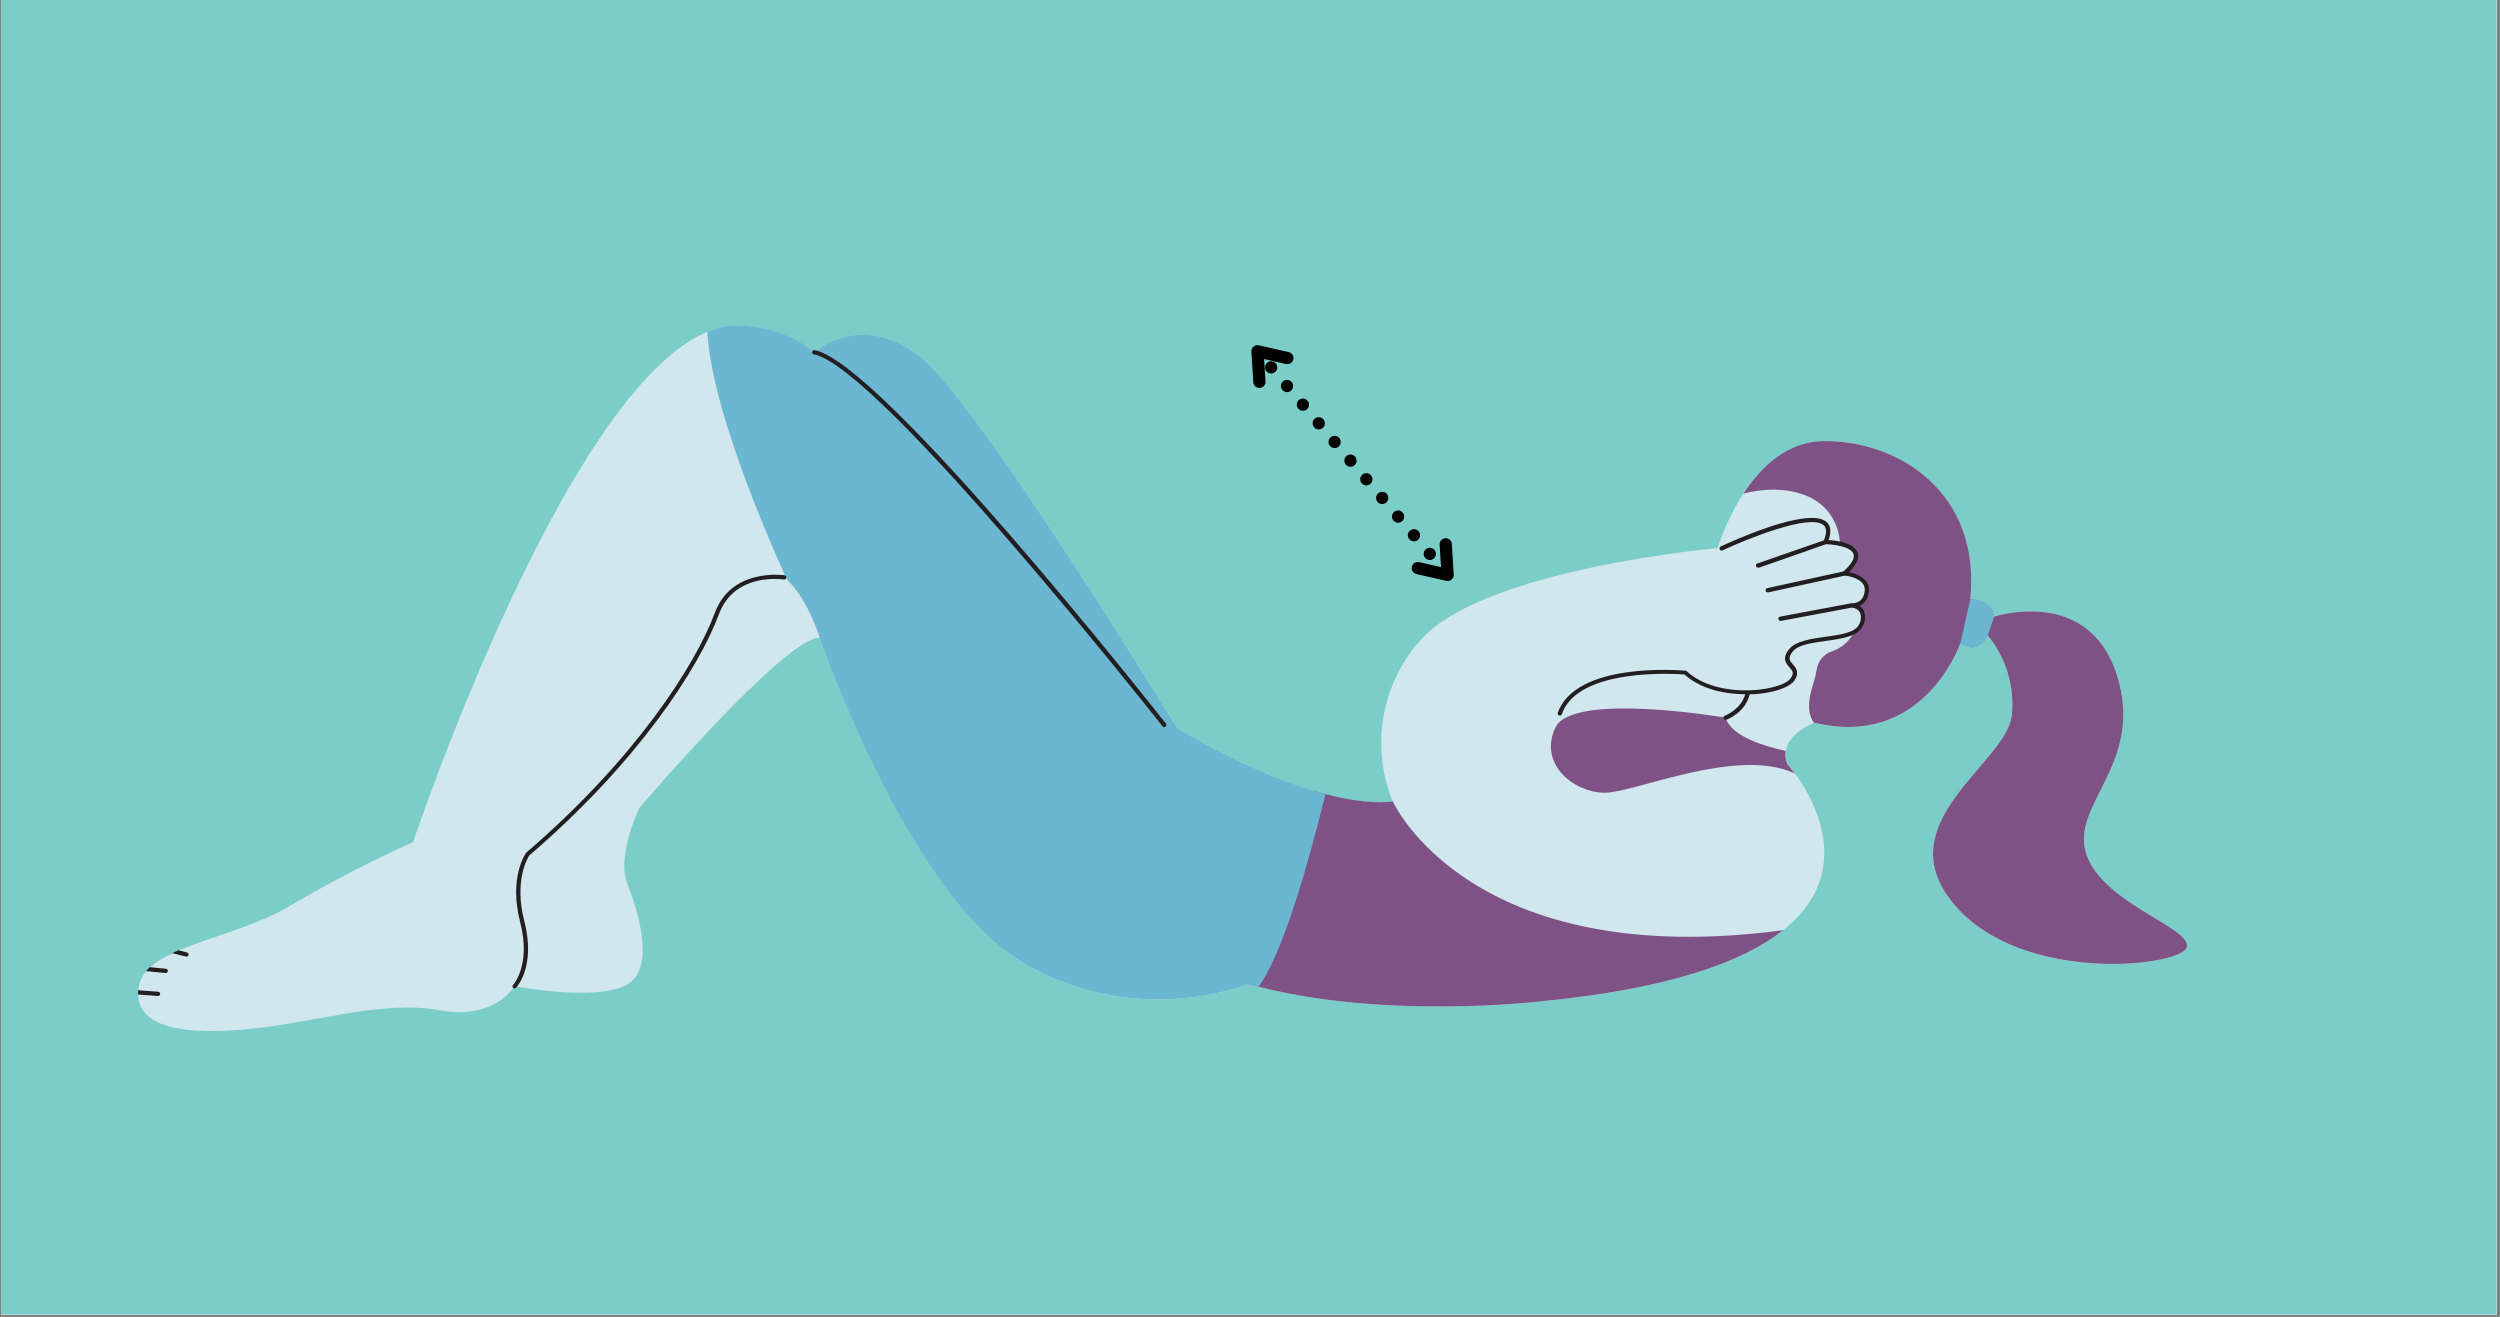 <?xml version="1.0" encoding="UTF-8"?><svg xmlns="http://www.w3.org/2000/svg" xmlns:xlink="http://www.w3.org/1999/xlink" width="532.5" zoomAndPan="magnify" viewBox="0 0 532.5 280.5" height="280.5" preserveAspectRatio="xMidYMid meet" version="1.0"><rect x="0" y="0" width="532.5" height="280.5" fill="#808080" stroke="none"/><defs><clipPath id="clip-0"><path d="M 0.223 0 L 531.777 0 L 531.777 280 L 0.223 280 Z M 0.223 0 " clip-rule="nonzero"/></clipPath></defs><g clip-path="url(#clip-0)"><path fill="rgb(100%, 100%, 100%)" d="M 0.223 0 L 532.277 0 L 532.277 287.008 L 0.223 287.008 Z M 0.223 0 " fill-opacity="1" fill-rule="nonzero"/><path fill="rgb(100%, 100%, 100%)" d="M 0.223 0 L 532.277 0 L 532.277 280.266 L 0.223 280.266 Z M 0.223 0 " fill-opacity="1" fill-rule="nonzero"/><path fill="rgb(48.239%, 80.389%, 78.429%)" d="M 0.223 0 L 532.277 0 L 532.277 280.266 L 0.223 280.266 Z M 0.223 0 " fill-opacity="1" fill-rule="nonzero"/></g><path fill="rgb(81.569%, 90.59%, 92.94%)" d="M 53.465 219.145 C 67.324 217.738 81.652 212.969 93.531 215.176 C 105.41 217.383 109.605 210.062 109.605 210.062 C 109.605 210.062 125.793 213.199 132.902 210.062 C 140.008 206.926 135.93 194.113 133.602 188.18 C 131.277 182.242 136.168 172.113 136.168 172.113 C 136.168 172.113 166.914 136.031 174.598 135.793 C 182.281 135.559 193.355 190.383 217.699 204.938 C 242.043 219.488 265.922 209.598 265.922 209.598 C 293.641 217.391 327.883 213.316 327.883 213.316 C 418.5 204.59 380.801 162.801 380.801 162.801 C 378.355 156.984 386.395 153.957 386.395 153.957 C 409.891 159.656 417.57 136.961 417.57 136.961 C 421.223 139.75 423.391 135.328 423.391 135.328 C 424.355 136.508 425.191 137.77 425.906 139.113 C 426.621 140.453 427.199 141.855 427.641 143.309 C 428.078 144.766 428.375 146.25 428.523 147.766 C 428.668 149.281 428.668 150.793 428.52 152.309 C 427.473 162.547 401.613 175.238 416.176 192.582 C 430.738 209.926 464.98 205.867 465.82 201.684 C 466.66 197.496 447.883 192.48 444.387 181.887 C 440.891 171.293 456.941 162.684 450.883 143.707 C 444.824 124.734 424.762 131.336 424.762 131.336 C 424.094 127.414 419.668 127.688 419.668 127.688 C 421.996 104.895 404.414 93.824 388.457 93.949 C 372.5 94.078 365.855 116.746 365.855 116.746 C 365.855 116.746 315.535 121.18 302.379 136.543 C 301.375 137.688 300.449 138.898 299.613 140.172 C 298.773 141.445 298.027 142.773 297.375 144.152 C 296.719 145.527 296.164 146.945 295.707 148.398 C 295.25 149.855 294.895 151.336 294.645 152.84 C 294.395 154.344 294.25 155.855 294.207 157.383 C 294.168 158.906 294.234 160.426 294.402 161.941 C 294.574 163.457 294.852 164.953 295.23 166.43 C 295.609 167.906 296.09 169.352 296.668 170.762 C 279.434 172.742 250.773 155.16 250.773 155.16 C 250.773 155.16 208.805 86.484 196.266 76.242 C 183.73 66.004 173.457 75.078 173.457 75.078 C 165.062 68.094 154.59 69.496 154.59 69.496 C 122.902 74.969 87.984 179.379 87.984 179.379 C 79.035 183.395 70.34 187.891 61.898 192.875 C 49.781 200.215 30.793 201.492 29.516 210.336 C 28.238 219.18 39.605 220.539 53.465 219.145 Z M 53.465 219.145 " fill-opacity="1" fill-rule="nonzero"/><path fill="rgb(49.799%, 32.159%, 52.55%)" d="M 417.57 136.961 C 421.223 139.75 423.391 135.328 423.391 135.328 C 424.355 136.508 425.191 137.77 425.906 139.113 C 426.621 140.453 427.199 141.855 427.641 143.309 C 428.078 144.766 428.375 146.25 428.523 147.766 C 428.668 149.281 428.668 150.793 428.52 152.309 C 427.473 162.547 401.613 175.238 416.176 192.582 C 430.738 209.926 464.98 205.867 465.82 201.684 C 466.66 197.496 447.883 192.48 444.387 181.887 C 440.891 171.293 456.941 162.684 450.883 143.707 C 444.824 124.734 424.762 131.336 424.762 131.336 C 424.094 127.414 419.668 127.688 419.668 127.688 C 421.996 104.895 404.414 93.824 388.457 93.949 C 380.602 94.016 375.008 99.539 371.348 105.141 C 378.957 103.188 385.949 104.691 389.387 108.969 C 390.914 110.93 391.758 113.152 391.914 115.633 L 392.426 116.055 C 392.723 116.02 393.02 116.035 393.312 116.102 C 393.609 116.164 393.883 116.273 394.141 116.43 C 394.398 116.586 394.625 116.777 394.82 117.008 C 395.012 117.238 395.164 117.492 395.273 117.77 C 395.387 118.051 395.445 118.34 395.461 118.641 C 395.477 118.941 395.441 119.234 395.359 119.523 C 395.277 119.812 395.148 120.082 394.977 120.328 C 394.809 120.574 394.602 120.789 394.359 120.969 L 392.871 122.137 L 395.609 123.047 C 395.895 123.133 396.156 123.262 396.398 123.43 C 396.641 123.602 396.848 123.805 397.023 124.043 C 397.199 124.281 397.332 124.543 397.426 124.824 C 397.516 125.105 397.559 125.395 397.559 125.691 C 397.555 125.984 397.508 126.273 397.41 126.555 C 397.312 126.836 397.176 127.09 396.996 127.328 C 396.816 127.562 396.605 127.762 396.359 127.93 C 396.113 128.094 395.848 128.219 395.562 128.301 L 393.738 128.809 L 395.93 128.809 C 396.113 129.641 399.133 132.109 394.844 134.754 C 394.352 135.715 393.691 136.539 392.867 137.234 C 392.043 137.93 391.117 138.441 390.09 138.766 C 389.254 139.07 388.551 139.57 387.992 140.262 C 387.43 140.953 387.086 141.742 386.961 142.625 C 386.797 143.609 386.562 144.582 386.258 145.531 C 384.559 150.637 385.582 152.891 386.375 153.922 C 409.891 159.656 417.57 136.961 417.57 136.961 Z M 265.922 209.598 C 293.641 217.391 327.883 213.316 327.883 213.316 C 355.645 210.645 371.348 204.863 379.789 198.137 C 313 207.035 296.668 170.715 296.668 170.715 C 291.695 171.281 285.785 170.223 279.871 168.438 C 280.344 180.289 265.922 209.598 265.922 209.598 Z M 341.785 168.855 C 335.09 168.793 327.652 162.648 331.305 154.961 C 334.953 147.273 367.562 152.863 367.562 152.863 C 368.711 156.91 376.094 159.027 380.336 159.93 C 380.195 160.926 380.328 161.883 380.738 162.801 C 380.738 162.801 381.375 163.504 382.281 164.746 C 370.016 158.98 348.074 168.91 341.785 168.855 Z M 341.785 168.855 " fill-opacity="1" fill-rule="nonzero"/><path fill="rgb(41.959%, 71.37%, 81.96%)" d="M 419.668 127.688 L 417.57 137.008 C 421.223 139.797 423.391 135.375 423.391 135.375 L 424.762 131.336 C 424.094 127.414 419.668 127.688 419.668 127.688 Z M 167.691 123.574 C 167.691 123.574 151.75 89.773 150.656 70.691 C 151.914 70.129 153.219 69.715 154.57 69.449 C 154.57 69.449 165.043 68.047 173.438 75.031 C 173.438 75.031 183.684 65.957 196.25 76.199 C 208.812 86.438 250.758 155.117 250.758 155.117 C 250.758 155.117 266.914 165.074 282.324 169.141 C 278.82 183.445 273.402 202.711 268.117 210.172 L 265.922 209.586 C 265.922 209.586 242.043 219.48 217.699 204.93 C 193.355 190.375 174.598 135.785 174.598 135.785 C 173.328 132.012 171.184 126.941 167.691 123.531 Z M 167.691 123.574 " fill-opacity="1" fill-rule="nonzero"/><path fill="rgb(13.73%, 12.16%, 12.549%)" d="M 40.164 203.414 C 40.191 203.293 40.172 203.18 40.109 203.07 C 40.043 202.965 39.949 202.898 39.824 202.867 L 38 202.41 C 37.547 202.602 37.09 202.812 36.66 203.012 L 39.605 203.75 L 39.727 203.75 C 39.957 203.75 40.102 203.637 40.164 203.414 Z M 29.406 210.918 L 33.695 211.238 C 33.82 211.246 33.926 211.297 34.008 211.391 C 34.09 211.484 34.125 211.598 34.113 211.723 C 34.105 211.84 34.062 211.941 33.977 212.023 C 33.891 212.105 33.785 212.148 33.668 212.148 L 29.414 211.84 C 29.395 211.531 29.391 211.227 29.406 210.918 Z M 35.746 206.844 C 35.734 206.961 35.688 207.059 35.598 207.137 C 35.512 207.215 35.41 207.254 35.293 207.254 L 35.246 207.254 L 31.113 206.844 C 31.363 206.547 31.633 206.27 31.914 206.004 L 35.336 206.352 C 35.461 206.359 35.566 206.414 35.645 206.512 C 35.727 206.605 35.762 206.719 35.746 206.844 Z M 247.625 154.707 C 247.023 153.938 187.234 78.113 173.348 75.477 C 173.223 75.457 173.125 75.395 173.055 75.289 C 172.984 75.188 172.965 75.07 172.992 74.949 C 173.016 74.824 173.078 74.73 173.18 74.656 C 173.285 74.586 173.398 74.562 173.52 74.586 C 187.734 77.266 245.875 151.004 248.34 154.141 C 248.414 154.238 248.449 154.352 248.434 154.473 C 248.418 154.598 248.363 154.699 248.266 154.777 C 248.184 154.844 248.09 154.879 247.98 154.879 C 247.836 154.879 247.715 154.82 247.625 154.707 Z M 109.605 210.516 C 109.734 210.512 109.844 210.465 109.934 210.371 C 110.109 210.188 114.16 205.812 111.68 196.211 C 109.434 187.566 112.426 182.688 112.746 182.195 C 135.82 162.445 148.922 142.188 153.129 130.832 C 156.457 121.844 166.652 123.41 167.008 123.438 C 167.133 123.445 167.242 123.406 167.336 123.324 C 167.43 123.238 167.48 123.137 167.488 123.012 C 167.5 122.887 167.465 122.777 167.383 122.68 C 167.301 122.586 167.195 122.535 167.07 122.527 C 166.969 122.527 155.848 120.879 152.27 130.516 C 148.102 141.777 135.082 161.898 112.125 181.578 L 112.051 181.66 C 111.898 181.867 108.34 186.945 110.812 196.477 C 113.156 205.512 109.332 209.742 109.289 209.789 C 109.199 209.875 109.156 209.984 109.156 210.105 C 109.156 210.23 109.199 210.336 109.289 210.426 C 109.383 210.5 109.488 210.531 109.605 210.516 Z M 332.105 152.406 C 332.156 152.418 332.203 152.418 332.254 152.406 C 332.473 152.41 332.613 152.305 332.68 152.098 C 336.094 142.188 356.805 143.508 358.793 143.664 C 362.215 146.754 367.27 147.859 371.73 147.875 C 370.875 151.078 367.445 152.434 367.406 152.434 C 367.289 152.477 367.203 152.555 367.148 152.672 C 367.098 152.785 367.09 152.898 367.133 153.02 C 367.211 153.211 367.355 153.309 367.562 153.309 C 367.617 153.32 367.672 153.32 367.727 153.309 C 367.891 153.246 371.812 151.734 372.672 147.902 C 373.492 147.902 374.277 147.848 375.027 147.738 C 378.602 147.309 381.359 146.227 382.234 144.914 C 383.363 143.199 382.5 142.176 381.859 141.484 C 381.223 140.789 380.711 140.172 381.859 138.75 C 383.008 137.324 385.992 136.926 388.867 136.523 C 392.336 136.039 395.918 135.547 396.84 133.195 C 397.125 132.66 397.27 132.09 397.27 131.48 C 397.27 130.875 397.125 130.305 396.84 129.766 C 396.648 129.488 396.414 129.254 396.129 129.066 C 396.672 128.781 397.113 128.387 397.453 127.875 C 397.789 127.363 397.98 126.805 398.027 126.191 C 398.203 125.273 398.004 124.449 397.426 123.711 C 396.438 122.699 395.242 122.094 393.84 121.891 C 395.5 120.211 396.086 118.844 395.645 117.66 C 394.879 115.59 391.086 115.125 389.496 115.023 C 390.09 113.328 389.961 112.059 389.121 111.25 C 385.398 107.676 368.438 115.496 366.512 116.398 C 366.398 116.453 366.32 116.539 366.277 116.66 C 366.234 116.781 366.238 116.895 366.293 117.012 C 366.348 117.125 366.434 117.203 366.555 117.246 C 366.672 117.289 366.789 117.285 366.906 117.23 C 371.969 114.84 385.719 109.25 388.484 111.906 C 389.105 112.496 389.105 113.574 388.484 115.098 L 374.395 119.992 C 374.27 120.012 374.172 120.074 374.094 120.18 C 374.02 120.281 373.992 120.395 374.016 120.52 C 374.035 120.648 374.094 120.746 374.199 120.82 C 374.301 120.898 374.418 120.926 374.543 120.906 C 374.594 120.914 374.645 120.914 374.699 120.906 L 388.914 115.926 C 390.418 115.926 394.203 116.391 394.797 117.988 C 395.125 118.898 394.379 120.164 392.664 121.715 L 376.477 125.262 C 376.352 125.277 376.246 125.332 376.168 125.43 C 376.086 125.527 376.055 125.637 376.066 125.766 C 376.078 125.891 376.133 125.992 376.23 126.074 C 376.328 126.152 376.441 126.188 376.566 126.176 L 376.668 126.176 L 392.91 122.617 C 393.309 122.617 395.719 122.965 396.742 124.27 C 397.152 124.793 397.293 125.383 397.16 126.039 C 396.785 128.418 395.07 128.527 394.57 128.5 L 394.406 128.5 C 394.371 128.496 394.34 128.496 394.305 128.5 L 379.203 131.336 C 379.078 131.348 378.977 131.402 378.895 131.496 C 378.812 131.594 378.777 131.707 378.789 131.832 C 378.801 131.957 378.855 132.062 378.953 132.145 C 379.051 132.223 379.16 132.258 379.285 132.246 L 379.379 132.246 L 394.422 129.422 C 395.121 129.473 395.684 129.777 396.113 130.332 C 396.305 130.746 396.391 131.18 396.375 131.633 C 396.359 132.09 396.242 132.516 396.02 132.914 C 395.289 134.738 391.969 135.23 388.723 135.648 C 385.672 136.078 382.527 136.559 381.141 138.203 C 379.461 140.227 380.418 141.32 381.141 142.121 C 381.859 142.926 382.188 143.316 381.43 144.449 C 380.672 145.578 378.09 146.48 374.879 146.871 C 370 147.457 363.328 146.734 359.258 142.961 L 359.141 142.859 L 358.984 142.859 C 358.074 142.777 335.582 140.863 331.785 151.898 C 331.77 152.008 331.793 152.113 331.852 152.211 C 331.914 152.309 331.996 152.371 332.105 152.406 Z M 332.105 152.406 " fill-opacity="1" fill-rule="nonzero"/><path fill="rgb(0%, 0%, 0%)" d="M 307.082 120.961 C 307.215 120.852 307.359 120.77 307.527 120.715 C 307.691 120.66 307.859 120.641 308.031 120.656 C 308.203 120.672 308.367 120.719 308.52 120.797 C 308.672 120.875 308.805 120.98 308.918 121.113 C 309.031 121.242 309.113 121.391 309.168 121.555 C 309.219 121.719 309.238 121.891 309.227 122.062 C 309.211 122.234 309.164 122.398 309.086 122.551 C 309.008 122.703 308.902 122.836 308.77 122.949 C 308.641 123.062 308.492 123.145 308.328 123.195 C 308.164 123.25 307.996 123.27 307.82 123.254 C 307.648 123.242 307.488 123.195 307.332 123.113 C 307.18 123.035 307.047 122.93 306.934 122.801 C 306.82 122.668 306.738 122.52 306.688 122.355 C 306.633 122.191 306.613 122.023 306.629 121.848 C 306.641 121.676 306.688 121.516 306.766 121.359 C 306.844 121.207 306.949 121.074 307.082 120.961 Z M 303.703 116.988 C 303.836 116.875 303.98 116.793 304.148 116.742 C 304.312 116.688 304.48 116.668 304.652 116.684 C 304.824 116.695 304.988 116.742 305.141 116.82 C 305.293 116.902 305.426 117.008 305.539 117.137 C 305.652 117.27 305.734 117.418 305.789 117.582 C 305.84 117.746 305.859 117.914 305.848 118.086 C 305.832 118.262 305.785 118.422 305.707 118.578 C 305.629 118.73 305.523 118.863 305.391 118.977 C 305.262 119.086 305.113 119.168 304.949 119.223 C 304.785 119.273 304.617 119.293 304.441 119.281 C 304.27 119.266 304.109 119.219 303.953 119.141 C 303.801 119.062 303.668 118.957 303.555 118.824 C 303.441 118.695 303.359 118.547 303.309 118.383 C 303.254 118.215 303.234 118.047 303.25 117.875 C 303.262 117.703 303.309 117.539 303.387 117.387 C 303.465 117.234 303.57 117.102 303.703 116.988 Z M 300.324 113.016 C 300.453 112.902 300.602 112.82 300.766 112.766 C 300.934 112.715 301.102 112.695 301.273 112.707 C 301.445 112.723 301.609 112.77 301.762 112.848 C 301.914 112.926 302.047 113.031 302.16 113.164 C 302.273 113.297 302.355 113.445 302.406 113.609 C 302.461 113.773 302.48 113.941 302.469 114.113 C 302.453 114.285 302.406 114.449 302.328 114.602 C 302.25 114.758 302.145 114.891 302.012 115 C 301.883 115.113 301.734 115.195 301.57 115.25 C 301.406 115.301 301.234 115.32 301.062 115.309 C 300.891 115.293 300.73 115.246 300.574 115.168 C 300.422 115.09 300.289 114.984 300.176 114.852 C 300.062 114.719 299.98 114.57 299.93 114.406 C 299.875 114.242 299.855 114.074 299.871 113.902 C 299.883 113.73 299.93 113.566 300.008 113.414 C 300.086 113.258 300.191 113.125 300.324 113.016 Z M 296.945 109.039 C 297.074 108.93 297.223 108.848 297.387 108.793 C 297.555 108.742 297.723 108.723 297.895 108.734 C 298.066 108.75 298.23 108.797 298.383 108.875 C 298.535 108.953 298.668 109.059 298.781 109.191 C 298.895 109.324 298.977 109.469 299.027 109.637 C 299.082 109.801 299.102 109.969 299.09 110.141 C 299.074 110.312 299.027 110.477 298.949 110.629 C 298.871 110.781 298.766 110.914 298.633 111.027 C 298.504 111.141 298.355 111.223 298.191 111.273 C 298.027 111.328 297.855 111.348 297.684 111.332 C 297.512 111.32 297.352 111.273 297.195 111.195 C 297.043 111.113 296.91 111.012 296.797 110.879 C 296.684 110.746 296.602 110.598 296.551 110.434 C 296.496 110.27 296.477 110.102 296.488 109.93 C 296.504 109.758 296.551 109.594 296.629 109.441 C 296.707 109.285 296.812 109.152 296.945 109.039 Z M 293.566 105.066 C 293.695 104.957 293.844 104.871 294.008 104.82 C 294.172 104.766 294.344 104.746 294.516 104.762 C 294.688 104.777 294.848 104.82 295.004 104.902 C 295.156 104.98 295.289 105.086 295.402 105.219 C 295.516 105.348 295.598 105.496 295.648 105.66 C 295.703 105.824 295.723 105.996 295.707 106.168 C 295.695 106.34 295.648 106.5 295.57 106.656 C 295.492 106.809 295.387 106.941 295.254 107.055 C 295.125 107.168 294.977 107.25 294.812 107.301 C 294.645 107.355 294.477 107.375 294.305 107.359 C 294.133 107.348 293.969 107.301 293.816 107.219 C 293.664 107.141 293.531 107.035 293.418 106.906 C 293.305 106.773 293.223 106.625 293.172 106.461 C 293.117 106.297 293.098 106.129 293.109 105.953 C 293.125 105.781 293.172 105.621 293.25 105.465 C 293.328 105.312 293.434 105.18 293.566 105.066 Z M 290.188 101.094 C 290.316 100.98 290.465 100.898 290.629 100.848 C 290.793 100.793 290.965 100.773 291.137 100.789 C 291.309 100.801 291.469 100.848 291.625 100.926 C 291.777 101.008 291.91 101.113 292.023 101.242 C 292.137 101.375 292.219 101.523 292.27 101.688 C 292.324 101.852 292.344 102.02 292.328 102.191 C 292.316 102.363 292.27 102.527 292.191 102.684 C 292.113 102.836 292.008 102.969 291.875 103.082 C 291.746 103.191 291.598 103.273 291.434 103.328 C 291.266 103.379 291.098 103.398 290.926 103.387 C 290.754 103.371 290.59 103.324 290.438 103.246 C 290.285 103.168 290.152 103.062 290.039 102.93 C 289.926 102.801 289.844 102.652 289.793 102.488 C 289.738 102.32 289.719 102.152 289.73 101.98 C 289.746 101.809 289.793 101.645 289.871 101.492 C 289.949 101.34 290.055 101.207 290.188 101.094 Z M 286.809 97.121 C 286.938 97.008 287.086 96.926 287.25 96.871 C 287.414 96.82 287.582 96.801 287.758 96.812 C 287.93 96.828 288.09 96.875 288.246 96.953 C 288.398 97.031 288.531 97.137 288.645 97.27 C 288.758 97.402 288.84 97.551 288.891 97.715 C 288.945 97.879 288.965 98.047 288.949 98.219 C 288.938 98.391 288.891 98.555 288.812 98.707 C 288.734 98.863 288.629 98.996 288.496 99.105 C 288.363 99.219 288.219 99.301 288.051 99.355 C 287.887 99.406 287.719 99.426 287.547 99.414 C 287.375 99.398 287.211 99.352 287.059 99.273 C 286.906 99.195 286.773 99.09 286.66 98.957 C 286.547 98.824 286.465 98.676 286.41 98.512 C 286.359 98.348 286.34 98.18 286.352 98.008 C 286.367 97.836 286.414 97.672 286.492 97.52 C 286.57 97.363 286.676 97.23 286.809 97.121 Z M 283.43 93.145 C 283.559 93.035 283.707 92.953 283.871 92.898 C 284.035 92.848 284.203 92.828 284.379 92.84 C 284.551 92.855 284.711 92.902 284.867 92.98 C 285.02 93.059 285.152 93.164 285.266 93.297 C 285.379 93.43 285.461 93.574 285.512 93.742 C 285.566 93.906 285.586 94.074 285.57 94.246 C 285.559 94.418 285.512 94.582 285.434 94.734 C 285.355 94.887 285.25 95.02 285.117 95.133 C 284.984 95.246 284.84 95.328 284.672 95.379 C 284.508 95.434 284.34 95.453 284.168 95.438 C 283.996 95.426 283.832 95.379 283.68 95.301 C 283.527 95.219 283.395 95.113 283.281 94.984 C 283.168 94.852 283.086 94.703 283.031 94.539 C 282.98 94.375 282.961 94.207 282.973 94.035 C 282.988 93.863 283.035 93.699 283.113 93.543 C 283.191 93.391 283.297 93.258 283.43 93.145 Z M 280.051 89.172 C 280.18 89.062 280.328 88.977 280.492 88.926 C 280.656 88.871 280.824 88.852 280.996 88.867 C 281.172 88.883 281.332 88.926 281.488 89.008 C 281.641 89.086 281.773 89.191 281.887 89.324 C 281.996 89.453 282.082 89.602 282.133 89.766 C 282.188 89.93 282.207 90.102 282.191 90.273 C 282.18 90.445 282.133 90.605 282.055 90.762 C 281.977 90.914 281.871 91.047 281.738 91.16 C 281.605 91.27 281.457 91.355 281.293 91.406 C 281.129 91.461 280.961 91.48 280.789 91.465 C 280.617 91.449 280.453 91.406 280.301 91.324 C 280.145 91.246 280.012 91.141 279.902 91.012 C 279.789 90.879 279.707 90.73 279.652 90.566 C 279.602 90.402 279.582 90.234 279.594 90.059 C 279.609 89.887 279.656 89.727 279.734 89.57 C 279.812 89.418 279.918 89.285 280.051 89.172 Z M 276.668 85.199 C 276.801 85.086 276.949 85.004 277.113 84.953 C 277.277 84.898 277.445 84.879 277.617 84.895 C 277.793 84.906 277.953 84.953 278.109 85.031 C 278.262 85.113 278.395 85.219 278.508 85.348 C 278.617 85.48 278.703 85.629 278.754 85.793 C 278.809 85.957 278.828 86.125 278.812 86.297 C 278.801 86.469 278.754 86.633 278.676 86.789 C 278.598 86.941 278.492 87.074 278.359 87.188 C 278.227 87.297 278.078 87.379 277.914 87.434 C 277.75 87.484 277.582 87.504 277.41 87.492 C 277.238 87.477 277.074 87.43 276.922 87.352 C 276.766 87.273 276.633 87.168 276.523 87.035 C 276.41 86.906 276.328 86.758 276.273 86.59 C 276.223 86.426 276.203 86.258 276.215 86.086 C 276.23 85.914 276.277 85.75 276.355 85.598 C 276.434 85.445 276.539 85.312 276.668 85.199 Z M 273.289 81.227 C 273.422 81.113 273.57 81.031 273.734 80.977 C 273.898 80.926 274.066 80.906 274.238 80.918 C 274.41 80.934 274.574 80.98 274.73 81.059 C 274.883 81.137 275.016 81.242 275.129 81.375 C 275.238 81.508 275.324 81.656 275.375 81.82 C 275.43 81.984 275.449 82.152 275.434 82.324 C 275.422 82.496 275.375 82.66 275.297 82.812 C 275.219 82.969 275.113 83.102 274.98 83.211 C 274.848 83.324 274.699 83.406 274.535 83.461 C 274.371 83.512 274.203 83.531 274.031 83.52 C 273.859 83.504 273.695 83.457 273.543 83.379 C 273.387 83.301 273.254 83.195 273.145 83.062 C 273.031 82.93 272.949 82.781 272.895 82.617 C 272.844 82.453 272.824 82.285 272.836 82.113 C 272.852 81.941 272.898 81.777 272.977 81.625 C 273.055 81.469 273.16 81.336 273.289 81.227 Z M 269.91 77.25 C 270.043 77.141 270.191 77.059 270.355 77.004 C 270.52 76.953 270.688 76.934 270.859 76.945 C 271.031 76.961 271.195 77.008 271.352 77.086 C 271.504 77.164 271.637 77.27 271.75 77.402 C 271.859 77.531 271.941 77.68 271.996 77.848 C 272.051 78.012 272.07 78.18 272.055 78.352 C 272.043 78.523 271.996 78.688 271.918 78.84 C 271.836 78.992 271.734 79.125 271.602 79.238 C 271.469 79.352 271.32 79.434 271.156 79.484 C 270.992 79.539 270.824 79.559 270.652 79.543 C 270.48 79.531 270.316 79.484 270.164 79.406 C 270.008 79.324 269.875 79.219 269.766 79.09 C 269.652 78.957 269.57 78.809 269.516 78.645 C 269.465 78.48 269.445 78.312 269.457 78.141 C 269.473 77.969 269.516 77.805 269.598 77.648 C 269.676 77.496 269.781 77.363 269.91 77.25 Z M 269.91 77.25 " fill-opacity="1" fill-rule="nonzero"/><path stroke-linecap="round" transform="matrix(-1.69, -1.987, 1.984, -1.687, 309.194, 123.445)" fill="none" stroke-linejoin="round" d="M 2.501 -1.5 L 0.5 -0.001 L 2.501 1.5 " stroke="rgb(0%, 0%, 0%)" stroke-width="1" stroke-opacity="1" stroke-miterlimit="4"/><path stroke-linecap="round" transform="matrix(-1.69, -1.987, 1.984, -1.687, 267.002, 73.83)" fill="none" stroke-linejoin="round" d="M -2.5 -1.5 L -0.5 0 L -2.5 1.5 " stroke="rgb(0%, 0%, 0%)" stroke-width="1" stroke-opacity="1" stroke-miterlimit="4"/></svg>